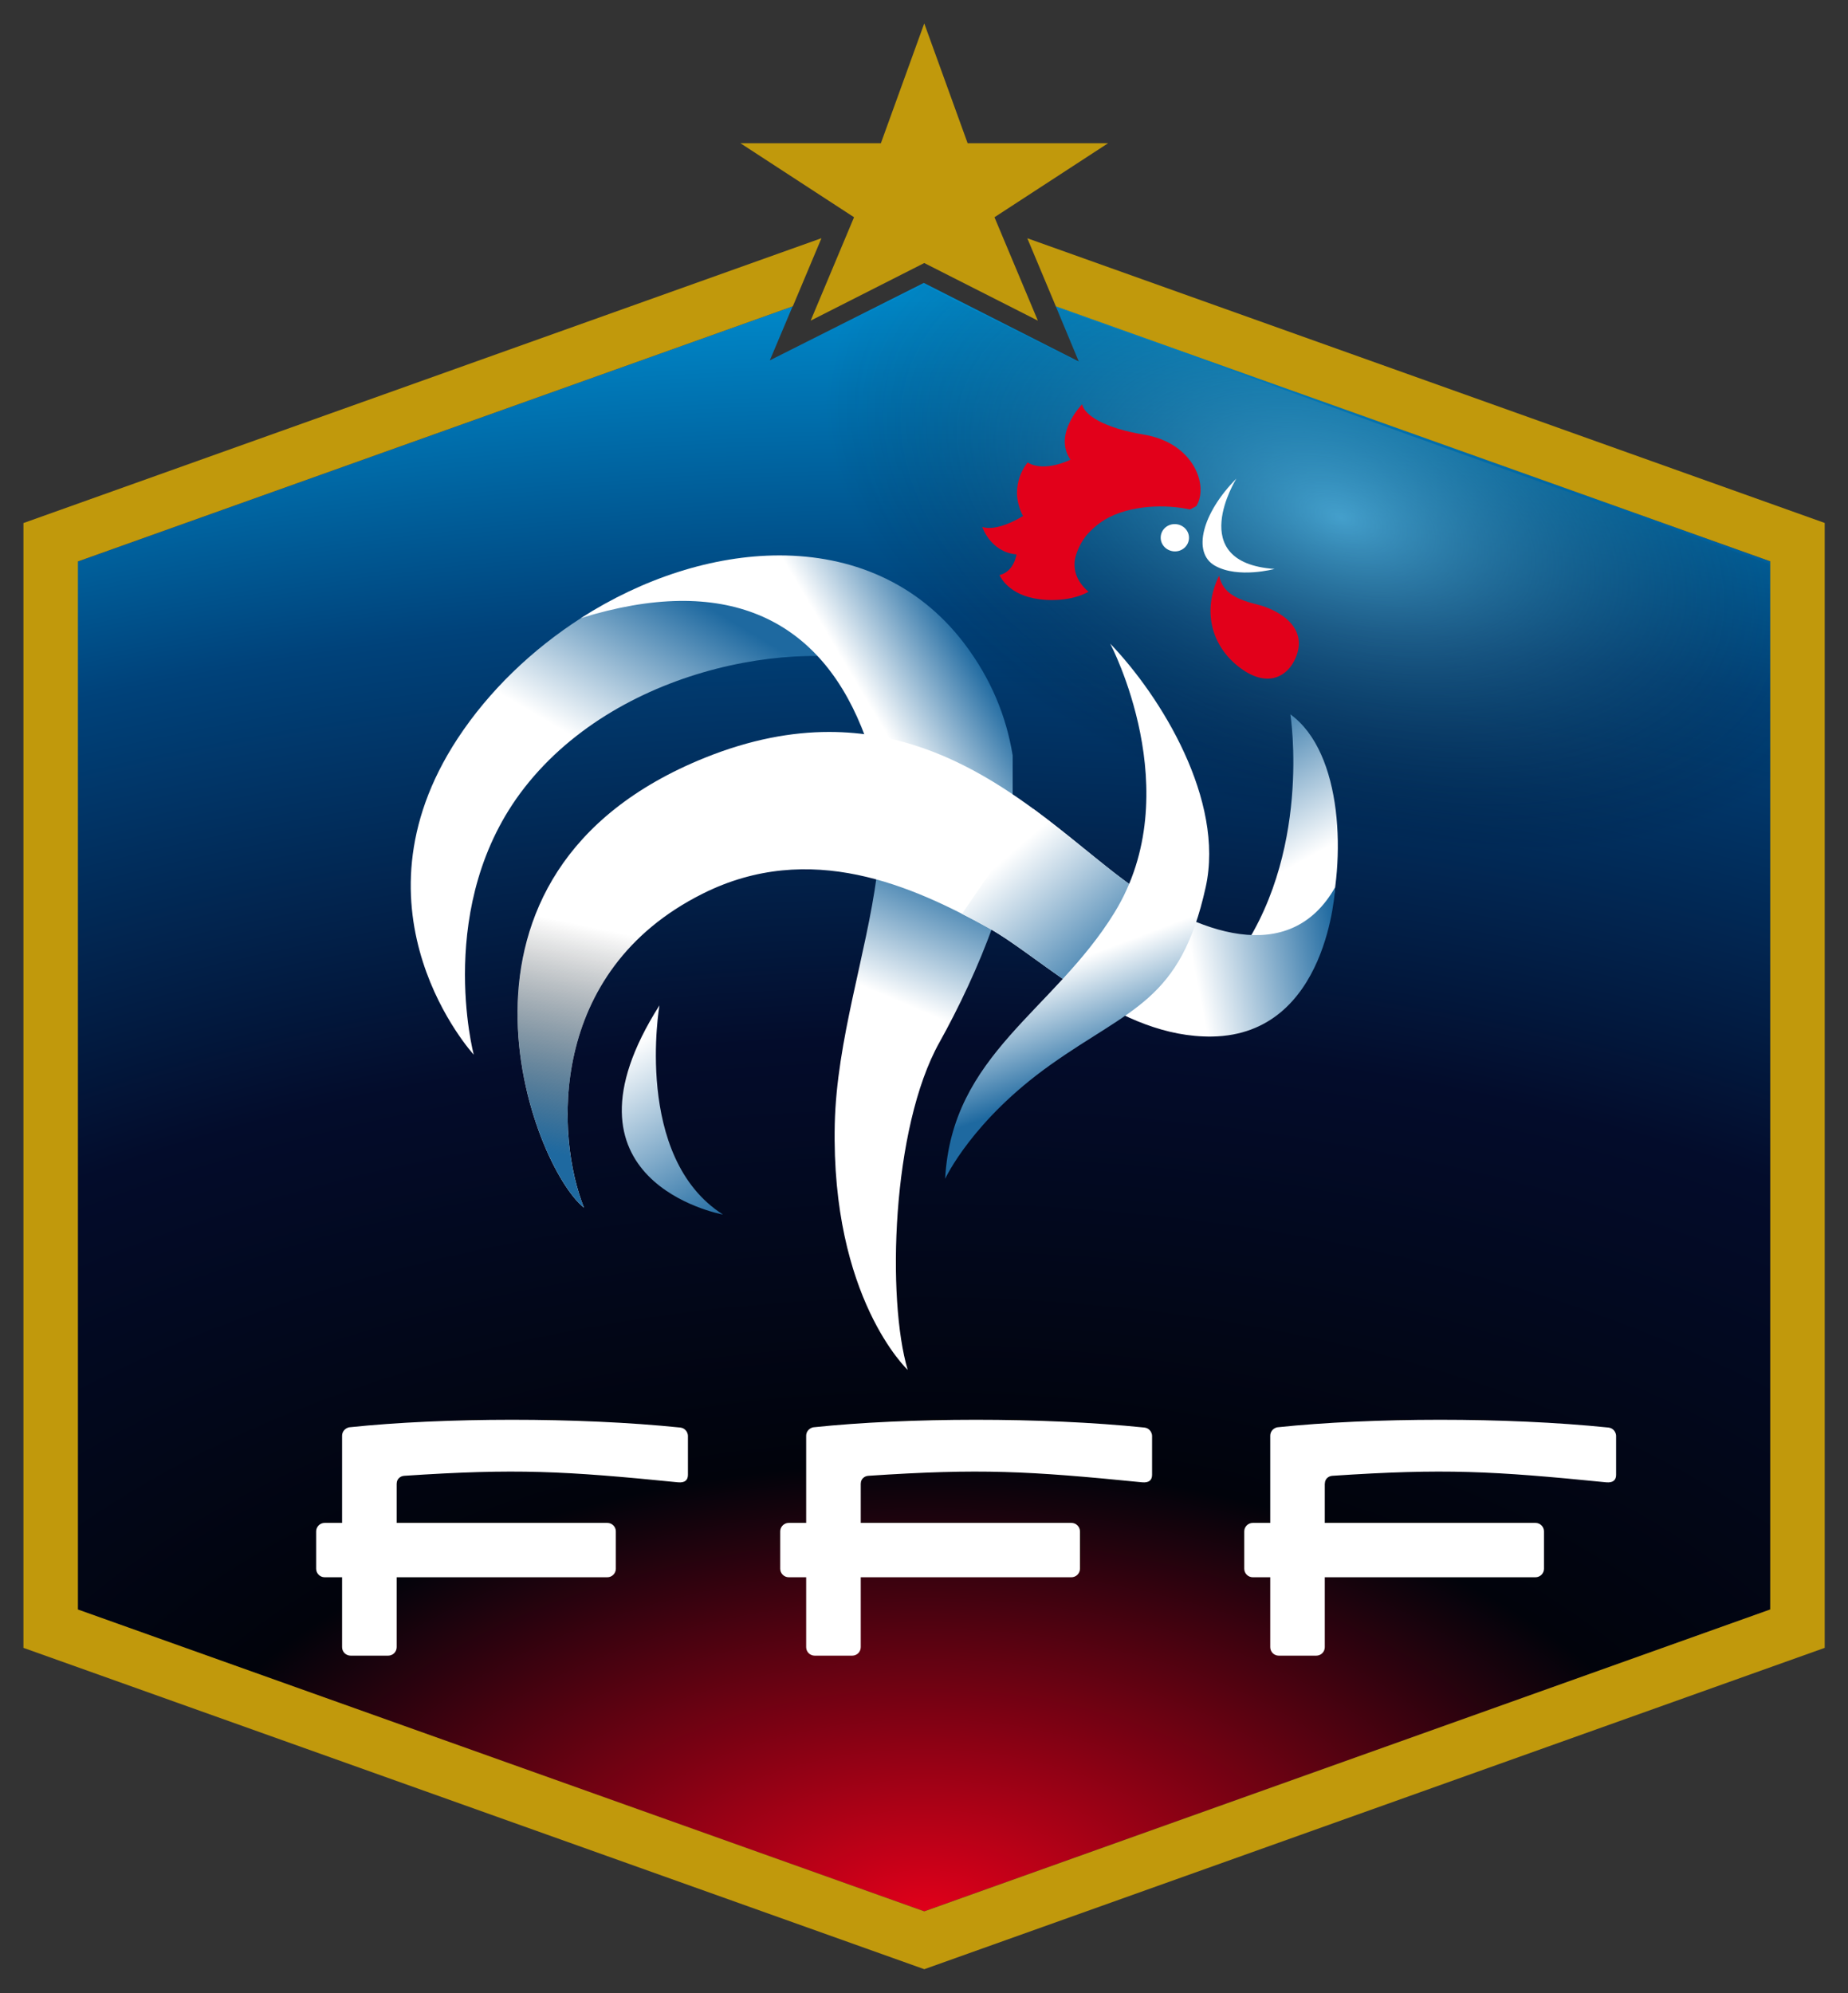 <?xml version="1.0" encoding="UTF-8" standalone="no"?>
<!-- Created with Inkscape (http://www.inkscape.org/) -->
<svg xmlns:dc="http://purl.org/dc/elements/1.1/" xmlns:cc="http://creativecommons.org/ns#" xmlns:rdf="http://www.w3.org/1999/02/22-rdf-syntax-ns#" xmlns:svg="http://www.w3.org/2000/svg" xmlns="http://www.w3.org/2000/svg" xmlns:xlink="http://www.w3.org/1999/xlink" xmlns:sodipodi="http://sodipodi.sourceforge.net/DTD/sodipodi-0.dtd" xmlns:inkscape="http://www.inkscape.org/namespaces/inkscape" width="395.03" height="426.018" id="svg2" version="1.1" inkscape:version="0.48.2 r9819" sodipodi:docname="Logo FFF.svg">
  <rect width="100%" height="100%" fill="#333333" stroke="none"/>
  <defs id="defs4">
    <linearGradient y2="405.208" x2="47.183" y1="400.454" x1="46.189" gradientUnits="userSpaceOnUse" id="linearGradient11105" xlink:href="#linearGradient10498" inkscape:collect="always"/>
    <linearGradient y2="405.208" x2="47.183" y1="400.454" x1="46.189" gradientUnits="userSpaceOnUse" id="linearGradient11103" xlink:href="#linearGradient10498" inkscape:collect="always"/>
    <linearGradient y2="405.208" x2="47.183" y1="400.454" x1="46.189" gradientUnits="userSpaceOnUse" id="linearGradient11101" xlink:href="#linearGradient10498" inkscape:collect="always"/>
    <linearGradient y2="405.208" x2="47.183" y1="400.454" x1="46.189" gradientUnits="userSpaceOnUse" id="linearGradient11099" xlink:href="#linearGradient10498" inkscape:collect="always"/>
    <clipPath clipPathUnits="userSpaceOnUse" id="clipPath8132">
      <path inkscape:connector-curvature="0" d="m 36,413.667 0,-23.804 19.064,-6.798 19.056,6.798 0,23.806 -16.876,6.025 c 0.341,-0.816 1.137,-2.712 1.137,-2.712 l 0,0 c 0,0 -2.969,1.505 -3.317,1.681 l 0,0 c -0.348,-0.176 -3.316,-1.681 -3.316,-1.681 l 0,0 c 0,0 0.797,1.896 1.14,2.713 l 0,0 L 36,413.667 z" id="path8134"/>
    </clipPath>
    <clipPath clipPathUnits="userSpaceOnUse" id="clipPath8348">
      <path inkscape:connector-curvature="0" d="m 0,0 595.276,0 0,841.89 L 0,841.89 0,0 z" id="path8350"/>
    </clipPath>
    <clipPath clipPathUnits="userSpaceOnUse" id="clipPath8368">
      <path inkscape:connector-curvature="0" d="m 36,383.065 38.12,0 0,41.187 -38.12,0 0,-41.187 z" id="path8370"/>
    </clipPath>
    <clipPath clipPathUnits="userSpaceOnUse" id="clipPath8384">
      <path inkscape:connector-curvature="0" d="m 0,0 595.276,0 0,841.89 L 0,841.89 0,0 z" id="path8386"/>
    </clipPath>
    <linearGradient x1="0" y1="0" x2="1" y2="0" gradientUnits="userSpaceOnUse" gradientTransform="matrix(1.647,-3.785,-3.785,-1.647,37.822,396.503)" spreadMethod="pad" id="linearGradient8412">
      <stop style="stop-opacity:1;stop-color:#ffffff" offset="0" id="stop8414"/>
      <stop style="stop-opacity:1;stop-color:#1e69a0" offset="1" id="stop8416"/>
    </linearGradient>
    <linearGradient id="linearGradient10498">
      <stop id="stop10500" offset="0" style="stop-color:#1e69a0;stop-opacity:1;"/>
      <stop id="stop10502" offset="1" style="stop-color:#000000;stop-opacity:0;"/>
    </linearGradient>
    <radialGradient id="radialGradient10759" spreadMethod="pad" gradientTransform="matrix(59.757,0,0,-59.757,54.891,360.02)" gradientUnits="userSpaceOnUse" r="1" cy="0" cx="0" fy="0" fx="0">
      <stop id="stop10761" offset="0" style="stop-opacity:1;stop-color:#e2001a"/>
      <stop id="stop10763" offset="0.28" style="stop-color:#01030b;stop-opacity:1;"/>
      <stop id="stop10765" offset="0.543" style="stop-color:#030c2b;stop-opacity:1;"/>
      <stop id="stop10767" offset="0.809" style="stop-color:#00427a;stop-opacity:1;"/>
      <stop id="stop10769" offset="1" style="stop-color:#0088c9;stop-opacity:1;"/>
    </radialGradient>
    <linearGradient y2="0" x2="1" y1="0" x1="0" spreadMethod="pad" gradientTransform="matrix(19.8,-33.183,33.252,19.759,337.159,834.386)" gradientUnits="userSpaceOnUse" id="linearGradient11089-1" xlink:href="#linearGradient8412" inkscape:collect="always"/>
    <linearGradient y2="0" x2="1" y1="0" x1="0" spreadMethod="pad" gradientTransform="matrix(21.55,-12.683,12.709,21.506,349.139,905.074)" gradientUnits="userSpaceOnUse" id="linearGradient3270-7" xlink:href="#linearGradient8412" inkscape:collect="always"/>
    <linearGradient y2="-6.184" x2="-0.113" y1="-5.461" x1="-1.096" spreadMethod="pad" gradientTransform="matrix(21.55,-12.683,12.709,21.506,349.139,905.074)" gradientUnits="userSpaceOnUse" id="linearGradient3442-6" xlink:href="#linearGradient8412" inkscape:collect="always"/>
    <linearGradient y2="0" x2="1" y1="0" x1="0" spreadMethod="pad" gradientTransform="matrix(8.844,23.168,-23.216,8.826,208.484,825.89)" gradientUnits="userSpaceOnUse" id="linearGradient3408-8" xlink:href="#linearGradient8412" inkscape:collect="always"/>
    <linearGradient y2="0" x2="1" y1="0" x1="0" spreadMethod="pad" gradientTransform="matrix(-17.129,-31.431,31.495,-17.094,426.769,726.606)" gradientUnits="userSpaceOnUse" id="linearGradient11093-9" xlink:href="#linearGradient8412" inkscape:collect="always"/>
    <linearGradient inkscape:collect="always" xlink:href="#linearGradient8412" id="linearGradient3323-2" gradientUnits="userSpaceOnUse" gradientTransform="matrix(30.954,-6.069,6.082,30.89,343.162,911.56)" spreadMethod="pad" x1="0" y1="0" x2="1" y2="0"/>
    <linearGradient gradientTransform="matrix(10.101,0,0,-10.08,-288.178,4869.855)" y2="405.208" x2="47.183" y1="400.454" x1="46.189" gradientUnits="userSpaceOnUse" id="linearGradient3340-7" xlink:href="#linearGradient10498" inkscape:collect="always"/>
    <linearGradient y2="0" x2="1" y1="0" x1="0" spreadMethod="pad" gradientTransform="matrix(24.487,28.236,-28.294,24.437,203.902,836.778)" gradientUnits="userSpaceOnUse" id="linearGradient3374-3" xlink:href="#linearGradient8412" inkscape:collect="always"/>
    <linearGradient y2="-0.122" x2="1.013" y1="0" x1="0" spreadMethod="pad" gradientTransform="matrix(16.64,38.149,-38.228,16.606,93.855,873.101)" gradientUnits="userSpaceOnUse" id="linearGradient4367" xlink:href="#linearGradient8412" inkscape:collect="always"/>
    <linearGradient inkscape:collect="always" xlink:href="#linearGradient10498" id="linearGradient4002" gradientUnits="userSpaceOnUse" x1="46.189" y1="400.454" x2="47.183" y2="405.208"/>
    <linearGradient inkscape:collect="always" xlink:href="#linearGradient10498" id="linearGradient4004" gradientUnits="userSpaceOnUse" x1="46.189" y1="400.454" x2="47.183" y2="405.208"/>
    <linearGradient inkscape:collect="always" xlink:href="#linearGradient10498" id="linearGradient4006" gradientUnits="userSpaceOnUse" x1="46.189" y1="400.454" x2="47.183" y2="405.208"/>
    <linearGradient inkscape:collect="always" xlink:href="#linearGradient10498" id="linearGradient4008" gradientUnits="userSpaceOnUse" x1="46.189" y1="400.454" x2="47.183" y2="405.208"/>
    <linearGradient inkscape:collect="always" xlink:href="#linearGradient10498" id="linearGradient4086" gradientUnits="userSpaceOnUse" x1="46.189" y1="400.454" x2="47.183" y2="405.208"/>
    <linearGradient inkscape:collect="always" xlink:href="#linearGradient10498" id="linearGradient4088" gradientUnits="userSpaceOnUse" x1="46.189" y1="400.454" x2="47.183" y2="405.208"/>
    <linearGradient inkscape:collect="always" xlink:href="#linearGradient10498" id="linearGradient4090" gradientUnits="userSpaceOnUse" x1="46.189" y1="400.454" x2="47.183" y2="405.208"/>
    <linearGradient inkscape:collect="always" xlink:href="#linearGradient10498" id="linearGradient4092" gradientUnits="userSpaceOnUse" x1="46.189" y1="400.454" x2="47.183" y2="405.208"/>
    <linearGradient inkscape:collect="always" xlink:href="#linearGradient10498" id="linearGradient4169" gradientUnits="userSpaceOnUse" x1="46.189" y1="400.454" x2="47.183" y2="405.208"/>
    <linearGradient inkscape:collect="always" xlink:href="#linearGradient10498" id="linearGradient4171" gradientUnits="userSpaceOnUse" x1="46.189" y1="400.454" x2="47.183" y2="405.208"/>
    <linearGradient inkscape:collect="always" xlink:href="#linearGradient10498" id="linearGradient4173" gradientUnits="userSpaceOnUse" x1="46.189" y1="400.454" x2="47.183" y2="405.208"/>
    <linearGradient inkscape:collect="always" xlink:href="#linearGradient10498" id="linearGradient4175" gradientUnits="userSpaceOnUse" x1="46.189" y1="400.454" x2="47.183" y2="405.208"/>
    <linearGradient inkscape:collect="always" xlink:href="#linearGradient10498" id="linearGradient4251" gradientUnits="userSpaceOnUse" x1="46.189" y1="400.454" x2="47.183" y2="405.208"/>
    <linearGradient inkscape:collect="always" xlink:href="#linearGradient10498" id="linearGradient4253" gradientUnits="userSpaceOnUse" x1="46.189" y1="400.454" x2="47.183" y2="405.208"/>
    <linearGradient inkscape:collect="always" xlink:href="#linearGradient10498" id="linearGradient4255" gradientUnits="userSpaceOnUse" x1="46.189" y1="400.454" x2="47.183" y2="405.208"/>
    <linearGradient inkscape:collect="always" xlink:href="#linearGradient10498" id="linearGradient4257" gradientUnits="userSpaceOnUse" x1="46.189" y1="400.454" x2="47.183" y2="405.208"/>
    <linearGradient inkscape:collect="always" xlink:href="#linearGradient10498" id="linearGradient4332" gradientUnits="userSpaceOnUse" x1="46.189" y1="400.454" x2="47.183" y2="405.208"/>
    <linearGradient inkscape:collect="always" xlink:href="#linearGradient10498" id="linearGradient4334" gradientUnits="userSpaceOnUse" x1="46.189" y1="400.454" x2="47.183" y2="405.208"/>
    <linearGradient inkscape:collect="always" xlink:href="#linearGradient10498" id="linearGradient4336" gradientUnits="userSpaceOnUse" x1="46.189" y1="400.454" x2="47.183" y2="405.208"/>
    <linearGradient inkscape:collect="always" xlink:href="#linearGradient10498" id="linearGradient4338" gradientUnits="userSpaceOnUse" x1="46.189" y1="400.454" x2="47.183" y2="405.208"/>
    <linearGradient inkscape:collect="always" xlink:href="#linearGradient10498" id="linearGradient4505" gradientUnits="userSpaceOnUse" x1="46.189" y1="400.454" x2="47.183" y2="405.208"/>
    <linearGradient inkscape:collect="always" xlink:href="#linearGradient10498" id="linearGradient4507" gradientUnits="userSpaceOnUse" x1="46.189" y1="400.454" x2="47.183" y2="405.208"/>
    <linearGradient inkscape:collect="always" xlink:href="#linearGradient10498" id="linearGradient4509" gradientUnits="userSpaceOnUse" x1="46.189" y1="400.454" x2="47.183" y2="405.208"/>
    <linearGradient inkscape:collect="always" xlink:href="#linearGradient10498" id="linearGradient4511" gradientUnits="userSpaceOnUse" x1="46.189" y1="400.454" x2="47.183" y2="405.208"/>
    <radialGradient inkscape:collect="always" xlink:href="#radialGradient10759" id="radialGradient4577" gradientUnits="userSpaceOnUse" gradientTransform="matrix(59.757,0,0,-34.036,55.349,401.578)" spreadMethod="pad" cx="0.003" cy="-0.406" fx="0.003" fy="-0.406" r="1"/>
    <linearGradient inkscape:collect="always" xlink:href="#linearGradient10498" id="linearGradient4579" gradientUnits="userSpaceOnUse" x1="46.189" y1="400.454" x2="47.183" y2="405.208"/>
    <linearGradient inkscape:collect="always" xlink:href="#linearGradient10498" id="linearGradient4581" gradientUnits="userSpaceOnUse" x1="46.189" y1="400.454" x2="47.183" y2="405.208"/>
    <linearGradient inkscape:collect="always" xlink:href="#linearGradient10498" id="linearGradient4583" gradientUnits="userSpaceOnUse" x1="46.189" y1="400.454" x2="47.183" y2="405.208"/>
    <linearGradient inkscape:collect="always" xlink:href="#linearGradient10498" id="linearGradient4585" gradientUnits="userSpaceOnUse" x1="46.189" y1="400.454" x2="47.183" y2="405.208"/>
    <radialGradient id="radialGradient10759-8" spreadMethod="pad" gradientTransform="matrix(59.757,0,0,-59.757,54.891,360.02)" gradientUnits="userSpaceOnUse" r="1" cy="0" cx="0" fy="0" fx="0">
      <stop id="stop10761-2" offset="0" style="stop-opacity:1;stop-color:#e2001a"/>
      <stop id="stop10763-4" offset="0.28" style="stop-color:#01030b;stop-opacity:1;"/>
      <stop id="stop10765-5" offset="0.543" style="stop-color:#030c2b;stop-opacity:1;"/>
      <stop id="stop10767-5" offset="0.809" style="stop-color:#00427a;stop-opacity:1;"/>
      <stop id="stop10769-1" offset="1" style="stop-color:#0088c9;stop-opacity:1;"/>
    </radialGradient>
    <radialGradient inkscape:collect="always" xlink:href="#linearGradient7860-1" id="radialGradient7868-7" cx="247.833" cy="539.14" fx="247.833" fy="539.14" r="14.392" gradientTransform="matrix(7.529,2.572,-1.462,4.28,-726.205,-2246.478)" gradientUnits="userSpaceOnUse"/>
    <linearGradient id="linearGradient7860-1">
      <stop style="stop-color:#86e1ff;stop-opacity:0.508;" offset="0" id="stop7862-1"/>
      <stop style="stop-color:#000000;stop-opacity:0;" offset="1" id="stop7864-5"/>
    </linearGradient>
    <linearGradient gradientTransform="matrix(12.579,0,0,12.579,-99.85,-8114.517)" inkscape:collect="always" xlink:href="#linearGradient8412-2" id="linearGradient6127" x1="68.312" y1="698.209" x2="68.312" y2="695.253" gradientUnits="userSpaceOnUse"/>
    <linearGradient x1="0" y1="0" x2="1" y2="0" gradientUnits="userSpaceOnUse" gradientTransform="matrix(1.647,-3.785,-3.785,-1.647,37.822,396.503)" spreadMethod="pad" id="linearGradient8412-2">
      <stop style="stop-opacity:1;stop-color:#ffffff" offset="0" id="stop8414-7"/>
      <stop style="stop-opacity:1;stop-color:#1e69a0" offset="1" id="stop8416-6"/>
    </linearGradient>
    <linearGradient gradientTransform="matrix(12.579,0,0,12.579,-99.892,-8116.679)" inkscape:collect="always" xlink:href="#linearGradient8412-2" id="linearGradient5581" x1="55.43" y1="698.511" x2="55.43" y2="695.398" gradientUnits="userSpaceOnUse"/>
    <linearGradient gradientTransform="matrix(12.579,0,0,12.579,-99.892,-8116.679)" inkscape:collect="always" xlink:href="#linearGradient8412-2" id="linearGradient6372" x1="60.309" y1="702.124" x2="58.725" y2="702.124" gradientUnits="userSpaceOnUse"/>
    <linearGradient gradientTransform="matrix(-12.579,0,0,12.579,1458.929,-8116.679)" y2="694.237" x2="55.549" y1="695.009" x1="55.756" gradientUnits="userSpaceOnUse" id="linearGradient5598" xlink:href="#linearGradient8412-2" inkscape:collect="always"/>
    <linearGradient y2="694.237" x2="55.549" y1="695.009" x1="55.756" gradientTransform="matrix(12.579,0,0,12.579,-99.892,-8116.679)" gradientUnits="userSpaceOnUse" id="linearGradient5632" xlink:href="#linearGradient8412-2" inkscape:collect="always"/>
    <linearGradient inkscape:collect="always" xlink:href="#linearGradient7069" id="linearGradient7156" x1="42.258" y1="694.911" x2="40.427" y2="692.686" gradientUnits="userSpaceOnUse" gradientTransform="matrix(12.579,0,0,12.579,151.688,-8116.679)"/>
    <linearGradient id="linearGradient7069" spreadMethod="pad" gradientTransform="matrix(1.647,-3.785,-3.785,-1.647,37.822,396.503)" gradientUnits="userSpaceOnUse" y2="0" x2="1" y1="0" x1="0">
      <stop id="stop7071" offset="0" style="stop-opacity:1;stop-color:#ffffff"/>
      <stop id="stop7077" offset="0.575" style="stop-color:#288bd3;stop-opacity:1;"/>
      <stop id="stop7073" offset="1" style="stop-color:#ffffff;stop-opacity:1;"/>
    </linearGradient>
    <radialGradient r="1" fy="-0.406" fx="0.003" cy="-0.406" cx="0.003" spreadMethod="pad" gradientTransform="matrix(603.592,0,0,343.792,686.223,1038.594)" gradientUnits="userSpaceOnUse" id="radialGradient8033" xlink:href="#radialGradient10759-8" inkscape:collect="always"/>
  </defs>
  <sodipodi:namedview id="base" pagecolor="#ffffff" bordercolor="#666666" borderopacity="1.0" inkscape:pageopacity="0.0" inkscape:pageshadow="2" inkscape:zoom="1.4142136" inkscape:cx="178.13756" inkscape:cy="239.99936" inkscape:document-units="px" inkscape:current-layer="layer1" showgrid="false" inkscape:window-width="1366" inkscape:window-height="706" inkscape:window-x="-8" inkscape:window-y="-8" inkscape:window-maximized="1" fit-margin-bottom="5" fit-margin-top="5" fit-margin-right="5" fit-margin-left="5"/>
  <g inkscape:label="Calque 1" inkscape:groupmode="layer" id="layer1" transform="translate(-64.933,-587.846)">
    <g transform="matrix(4.734,0,0,-4.762,-643.164,2776.956)" id="g8116"/>
    <g id="g8054" transform="matrix(4.766,0,0,-4.766,-646.61,2928.444)"/>
    <g transform="matrix(10.101,0,0,-10.101,-298.315,5192.402)" id="g8056">
      <g id="g8062">
        <g id="g8064">
          <path sodipodi:nodetypes="ccccccccccc" inkscape:connector-curvature="0" d="m 52.253,448.226 0.482,1.143 -15.135,-5.403 -0.007,-22.179 c 3.31,-1.18 17.929,-6.381 17.929,-6.381 l 17.903,6.388 c 0,0 0.011,14.786 0.014,22.174 l -7.597,2.718 -7.539,2.688 0.489,-1.173 -3.281,1.664" style="fill:url(#radialGradient4577);fill-opacity:1;stroke:none" id="path8078"/>
        </g>
      </g>
    </g>
    <path id="path7858" style="fill:url(#radialGradient7868-7);fill-opacity:1;stroke:none" d="m 234.353,653.455 -152.886,55.279 -0.063,227.033 C 114.838,947.686 262.497,1000.222 262.497,1000.222 l 180.83,-64.527 c 0,0 0.113,-152.567 0.14,-227.197 l -76.736,-27.458 -76.073,-27.573 4.92,11.847 -33.198,-16.595 -33.107,16.479 z" inkscape:connector-curvature="0" sodipodi:nodetypes="cccccccccccc"/>
    <g transform="matrix(10.101,0,0,-10.101,-291.113,4882.472)" id="g8380">
      <g clip-path="url(#clipPath8384)" id="g8382">
        <g transform="translate(49.644,394.96)" id="g8388">
          <path id="path8390" style="fill:#ffffff;fill-opacity:1;fill-rule:nonzero;stroke:none" d="m 0,0 c -2.167,0.222 -5.012,0.214 -6.997,0.006 -0.02,-0.001 -0.035,-0.007 -0.046,-0.013 -0.066,-0.027 -0.113,-0.091 -0.113,-0.167 l 0,-1.844 -0.369,0 c -0.099,0 -0.18,-0.081 -0.18,-0.179 l 0,-0.791 c 0,-0.099 0.081,-0.18 0.18,-0.18 l 0.369,0 0,-1.479 c 0,-0.1 0.081,-0.18 0.181,-0.18 l 0.794,0 c 0.099,0 0.18,0.08 0.18,0.18 l 0,1.479 4.458,0 c 0.099,0 0.18,0.081 0.18,0.18 l 0,0.791 c 0,0.098 -0.081,0.179 -0.18,0.179 l -4.458,0 0,0.832 0.001,0.002 c 0,0.097 0.078,0.159 0.163,0.163 2.362,0.157 3.378,0.103 5.791,-0.138 0.145,-0.013 0.209,0.047 0.209,0.158 l 0,0.825 C 0.163,-0.117 0.117,-0.012 0,0" inkscape:connector-curvature="0"/>
        </g>
        <g transform="translate(59.466,394.96)" id="g8392">
          <path id="path8394" style="fill:#ffffff;fill-opacity:1;fill-rule:nonzero;stroke:none" d="M 0,0 C -2.167,0.222 -5.013,0.214 -6.997,0.006 -7.018,0.005 -7.032,-0.001 -7.044,-0.007 -7.11,-0.034 -7.157,-0.098 -7.157,-0.174 l 0,-1.844 -0.369,0 c -0.099,0 -0.18,-0.081 -0.18,-0.179 l 0,-0.791 c 0,-0.099 0.081,-0.18 0.18,-0.18 l 0.369,0 0,-1.479 c 0,-0.1 0.081,-0.18 0.18,-0.18 l 0.795,0 c 0.099,0 0.18,0.08 0.18,0.18 l 0,1.479 4.459,0 c 0.098,0 0.18,0.081 0.18,0.18 l 0,0.791 c 0,0.098 -0.082,0.179 -0.18,0.179 l -4.459,0 0,0.832 10e-4,0.002 c 0,0.097 0.079,0.159 0.163,0.163 2.362,0.157 3.378,0.103 5.792,-0.138 0.144,-0.013 0.209,0.047 0.209,0.158 l 0,0.825 C 0.163,-0.117 0.117,-0.012 0,0" inkscape:connector-curvature="0"/>
        </g>
        <g transform="translate(69.286,394.96)" id="g8396">
          <path id="path8398" style="fill:#ffffff;fill-opacity:1;fill-rule:nonzero;stroke:none" d="M 0,0 C -2.167,0.222 -5.013,0.214 -6.998,0.006 -7.018,0.005 -7.032,-0.001 -7.044,-0.007 -7.11,-0.034 -7.156,-0.098 -7.156,-0.174 l 0,-1.844 -0.37,0 c -0.099,0 -0.18,-0.081 -0.18,-0.179 l 0,-0.791 c 0,-0.099 0.081,-0.18 0.18,-0.18 l 0.37,0 0,-1.479 c 0,-0.1 0.081,-0.18 0.179,-0.18 l 0.795,0 c 0.1,0 0.18,0.08 0.18,0.18 l 0,1.479 4.459,0 c 0.099,0 0.18,0.081 0.18,0.18 l 0,0.791 c 0,0.098 -0.081,0.179 -0.18,0.179 l -4.459,0 0,0.832 0.002,0.002 c 0,0.097 0.078,0.159 0.162,0.163 2.363,0.157 3.379,0.103 5.792,-0.138 0.144,-0.013 0.209,0.047 0.209,0.158 l 0,0.825 C 0.163,-0.117 0.118,-0.012 0,0" inkscape:connector-curvature="0"/>
        </g>
      </g>
    </g>
    <g transform="matrix(10.101,0,0,-10.08,-296.431,4869.635)" id="g9625">
      <g transform="translate(0.817,-0.136)" id="g10541">
        <g transform="translate(0,0.114)" id="g8344">
          <g clip-path="url(#clipPath8348)" id="g8346">
            <g transform="translate(60.757,412.596)" id="g8352">
              <path id="path8354" style="fill:#e2001a;fill-opacity:1;fill-rule:nonzero;stroke:none" d="M 0,0 C 0.08,-0.385 0.398,-0.509 0.827,-0.618 1.257,-0.727 1.947,-1.108 1.588,-1.81 1.391,-2.191 0.954,-2.366 0.398,-1.919 -0.154,-1.477 -0.365,-0.752 0,0" inkscape:connector-curvature="0"/>
            </g>
            <g transform="translate(59.522,413.424)" id="g8356">
              <path id="path8358" style="fill:#ffffff;fill-opacity:1;fill-rule:nonzero;stroke:none" d="M 0,0 C -0.013,-0.161 0.111,-0.299 0.276,-0.313 0.44,-0.327 0.584,-0.207 0.597,-0.047 0.61,0.112 0.486,0.251 0.32,0.264 0.155,0.277 0.012,0.159 0,0" inkscape:connector-curvature="0"/>
            </g>
            <g transform="translate(61.122,414.653)" id="g8360">
              <path id="path8362" style="fill:#ffffff;fill-opacity:1;fill-rule:nonzero;stroke:none" d="m 0,0 c 0,0 -1.107,-1.781 0.808,-1.915 0,0 -0.764,-0.209 -1.258,0.067 C -0.944,-1.571 -0.721,-0.73 0,0" inkscape:connector-curvature="0"/>
            </g>
          </g>
        </g>
        <g transform="translate(0,0.114)" id="g8364">
          <g clip-path="url(#clipPath8368)" id="g8366">
            <g transform="translate(59.172,415.585)" id="g8372">
              <path id="path8374" style="fill:#e2001a;fill-opacity:1;fill-rule:nonzero;stroke:none" d="m 0,0 c -0.858,0.144 -1.26,0.413 -1.314,0.644 0,0 -0.62,-0.628 -0.247,-1.174 0,0 -0.549,-0.279 -0.905,-0.059 0,0 -0.409,-0.459 -0.126,-1.079 0.007,-0.019 0.02,-0.037 0.029,-0.056 -0.396,-0.239 -0.7,-0.291 -0.864,-0.231 0,0 0.172,-0.534 0.724,-0.584 0,0 -0.046,-0.362 -0.358,-0.438 0,0 0.146,-0.371 0.711,-0.49 0.307,-0.065 0.807,-0.067 1.172,0.136 -0.269,0.233 -0.327,0.48 -0.283,0.714 0.048,0.187 0.13,0.343 0.233,0.476 0.115,0.136 0.255,0.253 0.389,0.335 l 0,0.002 c 0.547,0.322 1.308,0.328 1.808,0.218 l 0.134,0.071 C 1.373,-1.074 1.041,-0.174 0,0" inkscape:connector-curvature="0"/>
            </g>
          </g>
        </g>
        <g transform="translate(0,0.114)" id="g8400">
          <g id="g8402">
            <g id="g8408">
              <g id="g8410"/>
            </g>
          </g>
        </g>
        <g transform="translate(0,0.114)" id="g8420">
          <g id="g8422">
            <g id="g8428">
              <g id="g8430"/>
            </g>
          </g>
        </g>
        <g transform="translate(0,0.114)" id="g8440">
          <g id="g8442">
            <g id="g8448">
              <g id="g8450"/>
            </g>
          </g>
        </g>
        <g transform="translate(0,0.114)" id="g8480">
          <g id="g8482">
            <g id="g8488">
              <g id="g8490"/>
            </g>
          </g>
        </g>
        <g transform="translate(0,0.114)" id="g8500">
          <g id="g8502">
            <g id="g8508">
              <g id="g8510"/>
            </g>
          </g>
        </g>
        <g transform="translate(0,0.114)" id="g8520" style="fill:url(#linearGradient4585);fill-opacity:1">
          <g id="g8522" style="fill:url(#linearGradient4583);fill-opacity:1">
            <g id="g8528" style="fill:url(#linearGradient4581);fill-opacity:1">
              <g id="g8530" style="fill:url(#linearGradient4579);fill-opacity:1"/>
            </g>
          </g>
        </g>
        <g transform="translate(0,0.114)" id="g8560">
          <g id="g8562">
            <g id="g8568">
              <g id="g8570"/>
            </g>
          </g>
        </g>
      </g>
    </g>
    <path id="path8418" style="fill:url(#linearGradient4367);stroke:none;fill-opacity:1" d="m 219.484,847.457 0,0 C 200.273,835.22 205.899,802.742 205.899,802.742 l 0,0 c -23.838,37.528 12.788,44.564 13.585,44.715" inkscape:connector-curvature="0"/>
    <path id="path8438" style="fill:url(#linearGradient11089-1);fill-opacity:1.0;stroke:none" d="m 216.081,712.113 c -10.586,1.31 -20.605,4.435 -26.989,7.872 l 0,0 c -10.373,6.673 -19.606,15.483 -26.333,25.714 l 0,0 c -24.413,37.195 3.444,67.586 3.444,67.586 l 0,0 c 0,0 -8.545,-32.226 10.838,-57.073 l 0,0 c 20.747,-26.601 61.473,-32.78 81.018,-25.079 l 0,0 c 1.404,0.554 2.444,0.927 3.151,1.129 l 0,0 0,-1.028 c -2.626,-1.824 -9.07,-5.393 -16.373,-8.961 l 0,0 c -10.464,-5.09 -22.706,-10.201 -27.989,-10.201 l 0,0 c -0.263,0 -0.535,0.02 -0.768,0.04" inkscape:connector-curvature="0"/>
    <path id="path8498" style="fill:url(#linearGradient11093-9);fill-opacity:1.0;stroke:none" d="m 328.764,793.307 c -5.151,6.885 2.697,11.068 7.778,7.076 l 0,0 c 5.091,-4.002 10.394,-10.947 10.394,-10.947 l 0,0 1.646,-3.336 c 4.151,-14.334 3.444,-37.417 -7.818,-45.562 l 0,0 c 0,0 4.808,30.24 -12,52.769" inkscape:connector-curvature="0"/>
    <path inkscape:connector-curvature="0" style="fill:url(#linearGradient3442-6);fill-opacity:1;stroke:none" d="m 252.36,774.931 c -2.251,17.028 -8.59,35.239 -8.989,53.228 -0.808,37.165 15.594,52.5 15.594,52.5 -4.475,-15.029 -3.471,-51.675 6.781,-70 4.065,-7.286 8.427,-16.439 11.479,-25.066 -6.506,-4.965 -17.346,-8.527 -24.864,-10.662 z" id="path8458-9-2" sodipodi:nodetypes="cccccc"/>
    <path inkscape:connector-curvature="0" style="fill:url(#linearGradient3270-7);fill-opacity:1.0;stroke:none" d="m 231.558,706.565 c -14.242,0 -29.297,4.949 -42.469,13.406 30.767,-9.556 50.454,-0.075 59.969,23.25 0.207,0.507 0.727,1.819 0.916,2.327 12.297,1.549 22.366,6.627 31.428,12.729 l 0,-8.962 c -1.333,-8.225 -4.568,-16.339 -10.406,-24 -9.98,-13.084 -24.226,-18.75 -39.438,-18.75 z" id="path8458-9" sodipodi:nodetypes="sccccccs"/>
    <path id="path8518" style="fill:url(#linearGradient3323-2);fill-opacity:1.0;stroke:none" d="m 215.717,749.772 c -61.594,24.777 -36.837,87.666 -25.949,96.214 l 0,0 c -6.06,-15.07 -7.868,-50.471 25.343,-67.103 l 0,0 c 23.009,-11.542 44.918,-1.643 61.099,7.298 l 0,0 c 11.394,6.29 27.969,23.547 47.847,23.224 l 0,0 c 24.888,-0.403 26.282,-31.913 26.282,-31.913 l 0,0 c -9.757,17.237 -29.696,9.848 -44.787,-1.25 l 0,0 C 290.594,765.234 271.21,744.298 242.171,744.298 l 0,0 c -8.05,0 -16.828,1.613 -26.454,5.473" inkscape:connector-curvature="0"/>
    <path id="path8538" style="fill:url(#linearGradient3340-7);fill-opacity:1.0;stroke:none" d="m 179.486,783.116 c -10.636,26.783 2.96,57.113 10.283,62.869 l 0,0 c -5.788,-14.384 -7.697,-47.295 21.01,-64.724 l 0,0 -31.292,1.855 z" inkscape:connector-curvature="0"/>
    <path id="path8558" style="fill:url(#linearGradient3374-3);stroke:none;fill-opacity:1.0" d="m 270.574,783.177 c 1.96,0.998 3.828,1.996 5.636,3.004 l 0,0 c 5.01,2.762 11.01,7.641 17.868,12.227 l 0,0 13.929,-20.422 c -0.828,-0.564 -1.646,-1.159 -2.454,-1.744 l 0,0 c -5.798,-4.264 -12.252,-10.009 -19.686,-15.463 l 0,0 -15.293,22.398 z" inkscape:connector-curvature="0"/>
    <path id="path8578" style="fill:url(#linearGradient3408-8);fill-opacity:1.0;stroke:none" d="m 303.159,782.915 c -12.979,21.097 -34.747,30.22 -36.191,56.892 l 0,0 0,0.01 c 0.121,-0.252 5.838,-12.529 22.575,-24.404 l 0,0 c 17.08,-12.136 27.757,-13.578 33.12,-37.941 l 0,0 c 4.101,-18.557 -9.525,-40.723 -20.414,-52.053 l 0,0 c 0,0 16.787,31.692 0.909,57.496" inkscape:connector-curvature="0"/>
    <g id="g8128" transform="matrix(10.101,0,0,-10.101,-293.693,4878.099)">
      <g id="g8130" clip-path="url(#clipPath8132)">
        <g id="g8136" transform="translate(55.064,420.472)">
          <path inkscape:connector-curvature="0" d="m 0,0 -19.064,-6.804 0,-23.803 19.064,-6.8 19.055,6.8 0,23.805 L 0,0 z M 17.902,-29.795 C 16.521,-30.288 0.714,-35.929 0,-36.183 c -0.713,0.254 -16.529,5.895 -17.911,6.388 l 0,22.178 C -16.529,-7.124 -0.713,-1.48 0,-1.225 0.714,-1.48 16.521,-7.122 17.902,-7.614 l 0,-22.181 z" style="fill:#c1990c;fill-opacity:1;fill-rule:nonzero;stroke:none" id="path8138"/>
        </g>
      </g>
    </g>
    <g transform="matrix(10.101,0,0,-10.101,262.503,592.846)" id="g8376">
      <path id="path8378" style="fill:#c1990c;fill-opacity:1;fill-rule:nonzero;stroke:none" d="m 0,0 0.918,-2.536 2.972,0 L 1.486,-4.102 2.404,-6.29 0,-5.071 -2.404,-6.29 l 0.918,2.188 -2.404,1.566 2.972,0 L 0,0 z" inkscape:connector-curvature="0"/>
    </g>
  </g>
</svg>